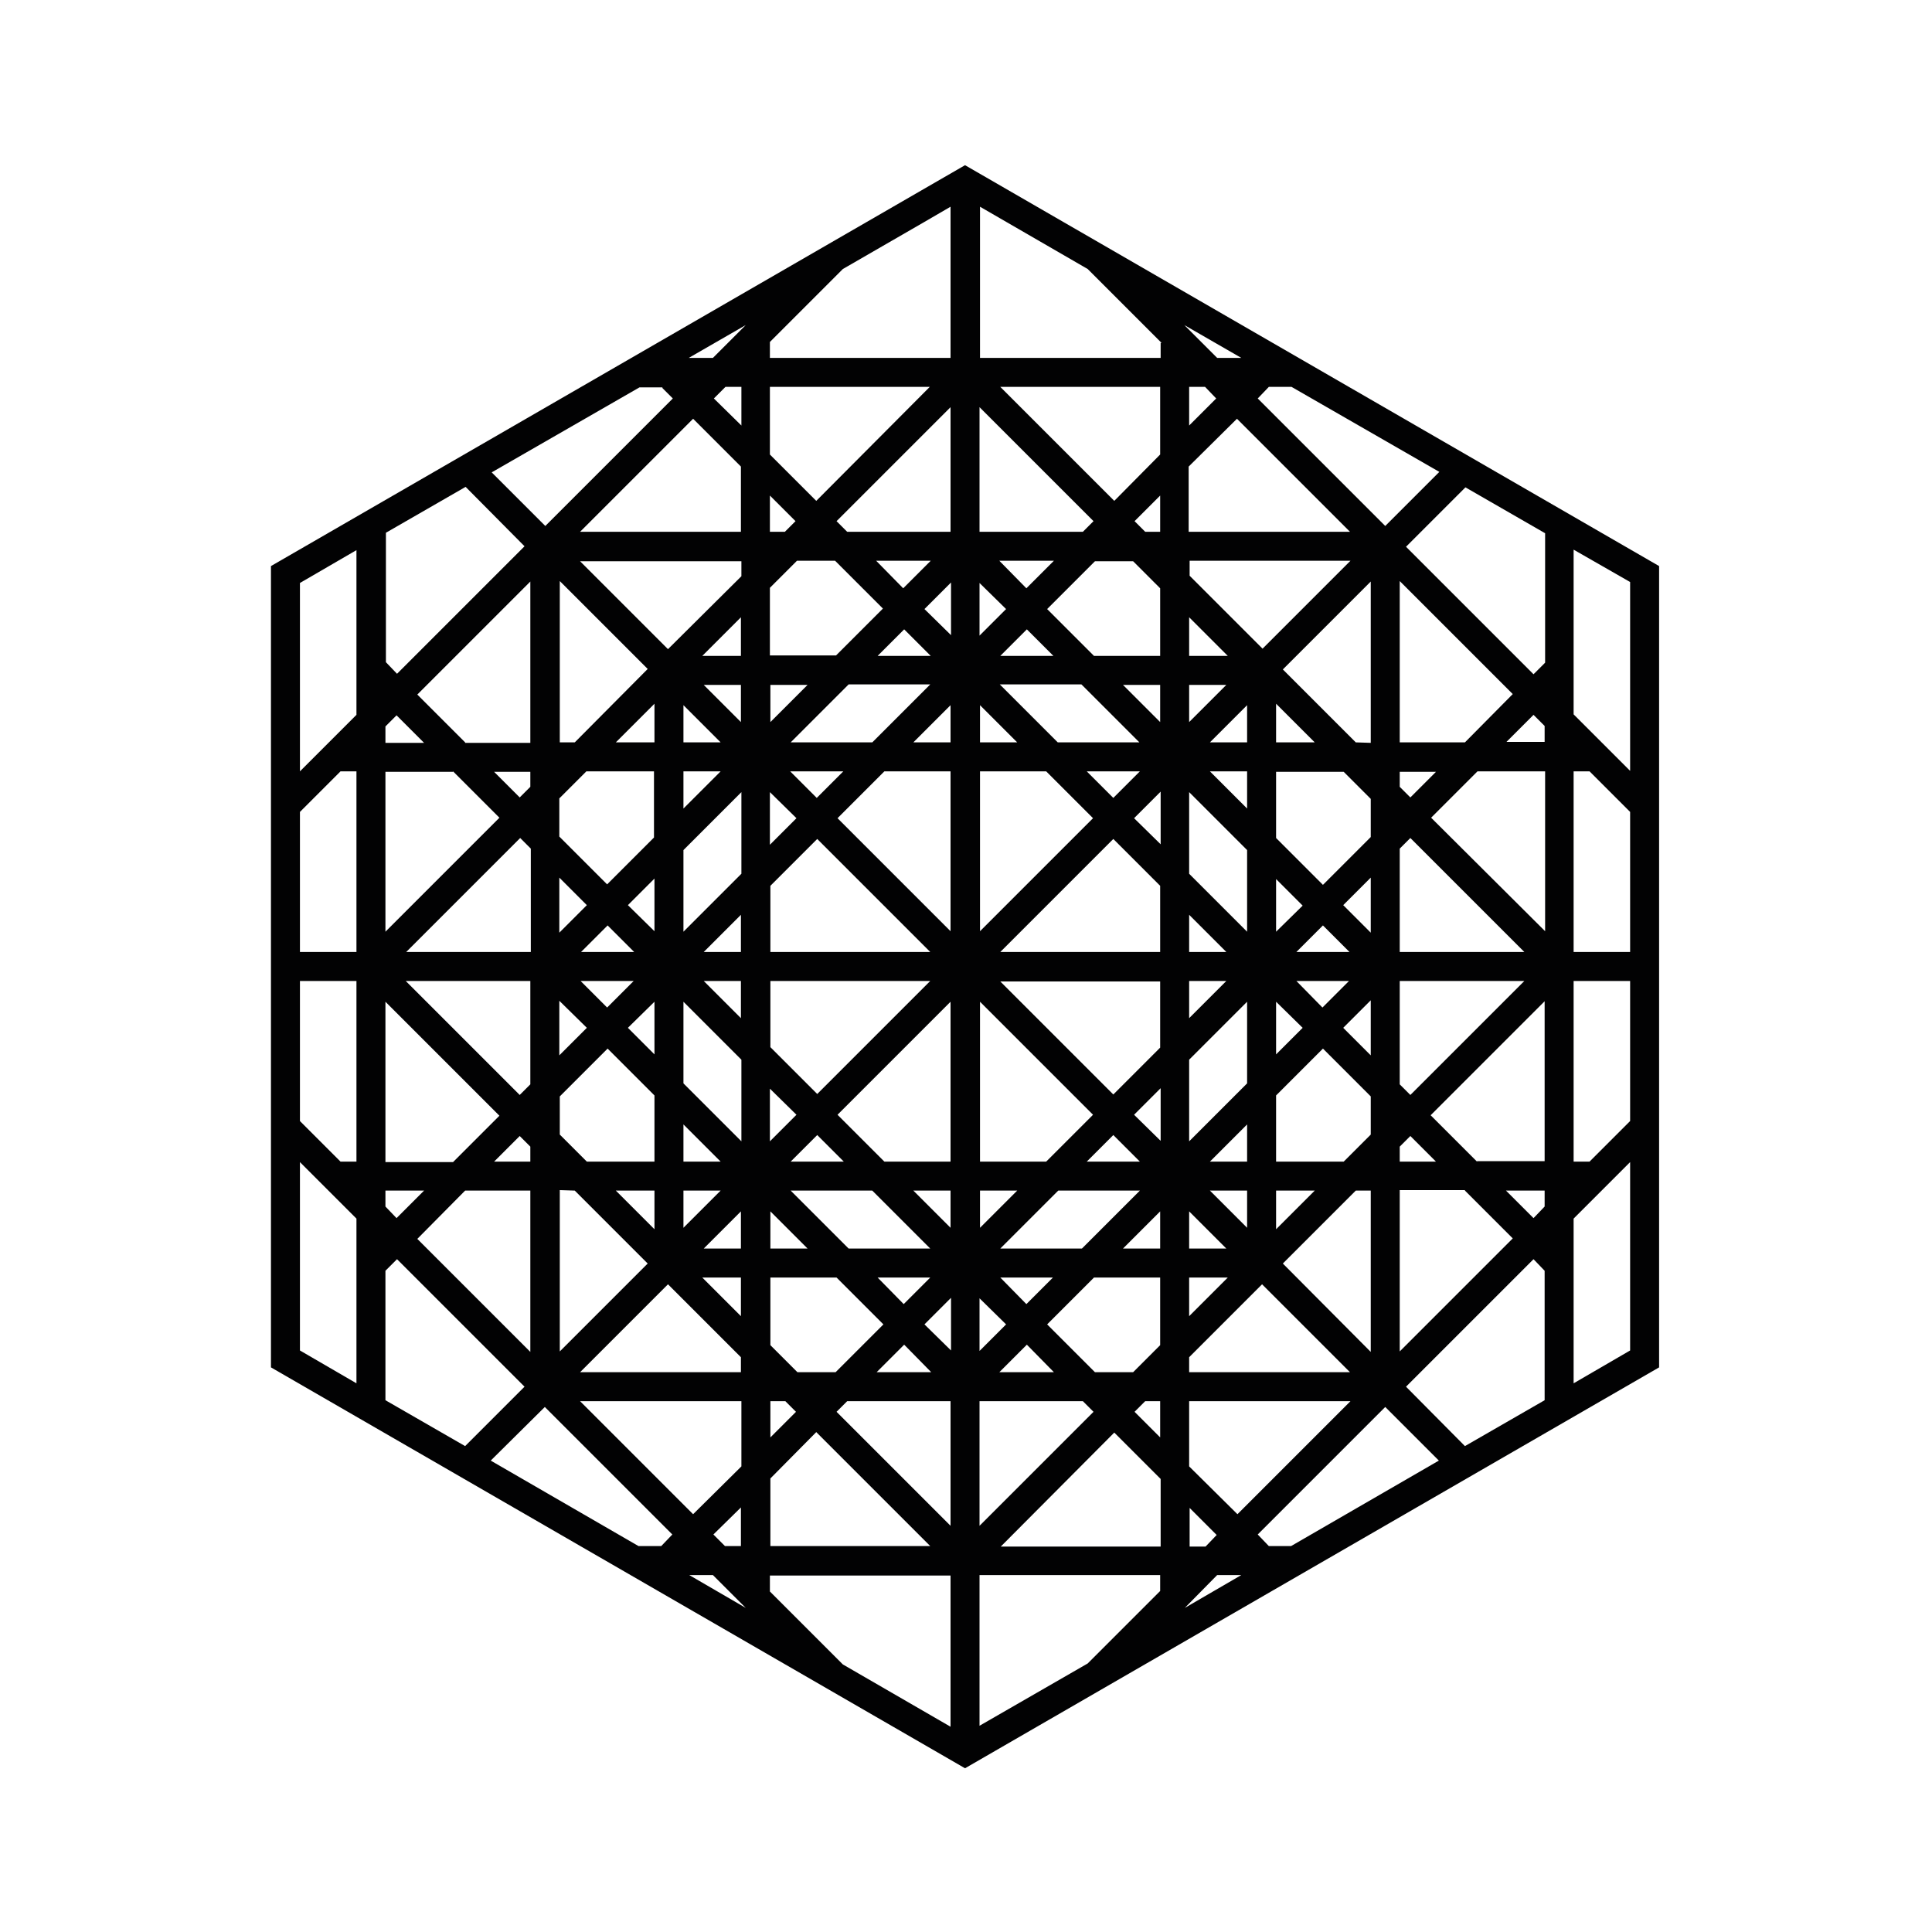 <?xml version="1.0" encoding="utf-8"?>
<!-- Generator: Adobe Illustrator 26.3.1, SVG Export Plug-In . SVG Version: 6.00 Build 0)  -->
<svg version="1.1" id="Слой_1" xmlns="http://www.w3.org/2000/svg" xmlns:xlink="http://www.w3.org/1999/xlink" x="0px" y="0px"
	 viewBox="0 0 400 400" style="enable-background:new 0 0 400 400;" xml:space="preserve">
<style type="text/css">
	.st0{fill:#020203;}
</style>
<path class="st0" d="M199.8,34.2l-143.7,83v165.9l143.7,83l143.7-83V117.2L199.8,34.2z M337.5,159.6l-11.7-11.7v-34.1l11.7,6.7
	V159.6z M73.8,203.1v37.4h-3.3l-8.4-8.4v-29H73.8z M62.1,197.1v-29l8.4-8.4h3.3v37.4H62.1z M165,116.1h7.9l9.9,9.9l-9.7,9.7h-13.7
	v-14L165,116.1z M159.4,110.1v-7.5l5.3,5.3l-2.2,2.2H159.4z M163.7,153.7l12-12h16.9l-12,12H163.7z M174.6,159.7l-5.5,5.5l-5.5-5.5
	H174.6z M181.7,135.8l5.5-5.5l5.5,5.5H181.7z M181.4,116.1h11.3l-5.7,5.7L181.4,116.1z M167.2,141.8l-7.7,7.7v-7.7H167.2z
	 M164.9,169.4l-5.5,5.5V164L164.9,169.4z M169.2,173.7l23.4,23.4h-33.1v-13.7L169.2,173.7z M192.6,203.1l-23.4,23.4l-9.7-9.7v-13.7
	L192.6,203.1L192.6,203.1z M181.7,264.5h10.9l-5.5,5.5L181.7,264.5z M192.8,284.1h-11.3l5.7-5.7L192.8,284.1z M175.7,258.5l-12-12
	h16.9l12,12H175.7z M163.7,240.5l5.5-5.5l5.5,5.5H163.7z M164.9,230.8l-5.5,5.5v-10.9L164.9,230.8z M167.2,258.5h-7.7v-7.7
	L167.2,258.5z M173.2,264.5l9.7,9.7l-9.9,9.9h-7.9l-5.6-5.6v-14H173.2z M162.6,290.1l2.2,2.2l-5.3,5.3v-7.5H162.6z M169,296.5
	l23.6,23.6h-33.1v-14L169,296.5z M173.2,292.3l2.2-2.2h21.4v25.8L173.2,292.3z M191.4,274.2l5.5-5.5v10.9L191.4,274.2z M189.1,246.5
	h7.7v7.7L189.1,246.5z M183.1,240.5l-9.7-9.7l23.4-23.4v33.1H183.1z M173.4,169.4l9.7-9.7h13.7v33.1L173.4,169.4z M189.1,153.7
	l7.7-7.7v7.7H189.1z M191.4,126.1l5.5-5.5v10.9L191.4,126.1z M175.4,110.1l-2.2-2.2l23.6-23.6v25.8L175.4,110.1L175.4,110.1z
	 M169,103.7l-9.6-9.6v-14h33.1L169,103.7z M143.5,313.5l-23.4-23.4h33.4v13.5L143.5,313.5z M153.4,312.1v8h-3.3l-2.4-2.4
	L153.4,312.1z M120.1,284.1l18.2-18.2l15.1,15.1v3.1H120.1z M119,153.7h-3.1v-33.4l18.2,18.2L119,153.7z M135.5,145.7v8h-8
	L135.5,145.7z M121.4,159.7h14v13.7l-9.7,9.7l-9.9-9.9v-7.9L121.4,159.7z M131.2,203.1l-5.5,5.5l-5.5-5.5H131.2z M120.3,197.1
	l5.5-5.5l5.5,5.5H120.3z M135.5,207.4v10.9l-5.5-5.5L135.5,207.4z M130,187.4l5.5-5.5v10.9L130,187.4z M121.5,187.4l-5.7,5.7v-11.4
	L121.5,187.4z M121.5,212.8l-5.7,5.7v-11.3L121.5,212.8z M125.8,217.1l9.7,9.7v13.7h-14l-5.6-5.6V227L125.8,217.1z M135.5,246.5v8
	l-8-8H135.5z M119,246.5l15.1,15.1l-18.2,18.2v-33.4L119,246.5L119,246.5z M149.2,246.5l-7.7,7.7v-7.7H149.2z M141.5,240.5v-7.7
	l7.7,7.7H141.5z M145.4,264.5h8v8L145.4,264.5z M145.7,258.5l7.7-7.7v7.7H145.7z M141.5,224.3v-16.9l12,12v16.9L141.5,224.3z
	 M145.7,203.1h7.7v7.7L145.7,203.1z M145.7,197.1l7.7-7.7v7.7H145.7z M141.5,192.9V176l12-12v16.9L141.5,192.9z M149.2,159.7
	l-7.7,7.7v-7.7H149.2z M141.5,153.7V146l7.7,7.7H141.5z M145.7,141.8h7.7v7.7L145.7,141.8z M145.4,135.8l8-8v8H145.4z M138.3,134.4
	l-18.2-18.2h33.4v3.1L138.3,134.4z M120.1,110.1l23.4-23.4l9.9,9.9v13.5H120.1z M147.8,82.5l2.4-2.4h3.3v8L147.8,82.5z M147.6,74.1
	h-5l11.8-6.8L147.6,74.1z M137.3,80.1l-0.2,0.2l2.2,2.2l-26.4,26.4l-11.1-11.1l30.6-17.6h4.9V80.1z M93.8,159.7l9.6,9.6l-23.6,23.6
	v-33.1h14V159.7z M79.8,153.7v-3.3l2.3-2.3l5.7,5.7h-8V153.7z M87.8,246.5l-5.7,5.7l-2.3-2.4v-3.3L87.8,246.5L87.8,246.5z
	 M79.8,240.5v-33.1l23.6,23.6l-9.6,9.6h-14V240.5z M96.3,246.5h13.5v33.4l-23.4-23.4L96.3,246.5z M102.3,240.5l5.3-5.3l2.2,2.2v3.1
	L102.3,240.5L102.3,240.5z M107.6,226.7L84,203.1h25.8v21.4L107.6,226.7z M84.1,197.1l23.6-23.6l2.2,2.2v21.4H84.1z M107.6,165.1
	l-5.3-5.3h7.5v3.1L107.6,165.1z M96.3,153.7l-9.9-9.9l23.4-23.4v33.4H96.3V153.7z M108.6,113.1l-26.4,26.4l-2.3-2.4v-26.8l16.5-9.5
	L108.6,113.1z M82.2,260.7l26.4,26.4l-12.3,12.3l-16.5-9.5v-26.8L82.2,260.7z M112.8,291.3l26.4,26.4l-2.3,2.4h-4.7l-30.6-17.7
	L112.8,291.3z M147.6,326.1l6.8,6.8l-11.7-6.8H147.6z M159.4,329.5v-3.3h37.4v31.3l-22.3-12.9L159.4,329.5z M292,173.5l23.6,23.6
	h-25.8v-21.4L292,173.5z M289.8,162.9v-3.1h7.5l-5.3,5.3L289.8,162.9z M315.6,203.1L292,226.7l-2.2-2.2v-21.4H315.6z M292,235.2
	l5.3,5.3h-7.5v-3.1L292,235.2z M303.3,246.5l9.9,9.9l-23.4,23.4v-33.4h13.5V246.5z M311.8,246.5h8v3.3l-2.3,2.4L311.8,246.5z
	 M305.8,240.5l-9.6-9.6l23.6-23.6v33.1h-14V240.5z M296.3,169.3l9.6-9.6h14v33.1L296.3,169.3z M311.8,153.7l5.7-5.7l2.3,2.3v3.3h-8
	V153.7z M303.3,153.7h-13.5v-33.4l23.4,23.4L303.3,153.7z M286.8,108.9l-26.4-26.4l2.3-2.4h4.7L298,97.7L286.8,108.9z M246.2,303.6
	v-13.5h33.4l-23.4,23.4L246.2,303.6z M251.9,317.8l-2.3,2.4h-3.3v-8L251.9,317.8z M246.2,284.1V281l15.1-15.1l18.2,18.2H246.2z
	 M256.1,86.7l23.4,23.4h-33.4V96.6L256.1,86.7z M246.2,88.1v-8h3.3l2.3,2.4L246.2,88.1z M279.6,116.1l-18.2,18.2l-15.1-15.1v-3.1
	H279.6z M264.2,145.7l8,8h-8V145.7z M268.4,203.1h10.9l-5.5,5.5L268.4,203.1z M269.7,212.8l-5.5,5.5v-10.9L269.7,212.8z
	 M268.4,197.1l5.5-5.5l5.5,5.5H268.4z M264.2,192.9V182l5.5,5.5L264.2,192.9z M264.2,246.5h8l-8,8V246.5z M250.5,153.7l7.7-7.7v7.7
	H250.5z M258.2,159.7v7.7l-7.7-7.7H258.2z M254.2,135.8h-8v-8L254.2,135.8z M253.9,141.8l-7.7,7.7v-7.7H253.9z M258.2,176v16.9
	l-12-12V164L258.2,176z M253.9,197.1h-7.7v-7.7L253.9,197.1z M253.9,203.1l-7.7,7.7v-7.7H253.9z M258.2,207.4v16.9l-12,12v-16.9
	L258.2,207.4z M250.5,240.5l7.7-7.7v7.7H250.5z M258.2,246.5v7.7l-7.7-7.7H258.2z M253.9,258.5h-7.7v-7.7L253.9,258.5z M254.2,264.5
	l-8,8v-8H254.2z M265.6,261.6l15.1-15.1h3.1v33.4L265.6,261.6z M278.2,240.5h-14v-13.7l9.7-9.7l9.9,9.9v7.9L278.2,240.5z
	 M278.1,212.8l5.7-5.7v11.4L278.1,212.8z M278.1,187.4l5.7-5.7v11.4L278.1,187.4z M273.9,183.2l-9.7-9.7v-13.7h14l5.6,5.6v7.9
	L273.9,183.2z M280.7,153.7l-15.1-15.1l18.2-18.2v33.4L280.7,153.7L280.7,153.7z M252,74.1l-6.8-6.8l11.8,6.8H252z M240.5,71h-0.2
	v3.1h-37.4V42.8l22.3,12.9L240.5,71z M219,153.7l-12-12h16.9l12,12H219z M236,159.7l-5.5,5.5l-5.5-5.5H236z M207.1,135.8l5.5-5.5
	l5.5,5.5H207.1z M206.9,116.1h11.3l-5.7,5.7L206.9,116.1z M202.8,110.1V84.3l23.6,23.6l-2.2,2.2L202.8,110.1L202.8,110.1z
	 M208.3,126.1l-5.5,5.5v-10.9L208.3,126.1z M210.6,153.7h-7.7V146L210.6,153.7z M216.6,159.7l9.7,9.7l-23.4,23.4v-33.1H216.6z
	 M207.1,264.5H218l-5.5,5.5L207.1,264.5z M218.2,284.1h-11.3l5.7-5.7L218.2,284.1z M207.1,258.5l12-12H236l-12,12H207.1z M225,240.5
	l5.5-5.5l5.5,5.5H225z M216.6,240.5h-13.7v-33.1l23.4,23.4L216.6,240.5z M210.6,246.5l-7.7,7.7v-7.7H210.6z M208.3,274.2l-5.5,5.5
	v-10.9L208.3,274.2z M224.2,290.1l2.2,2.2l-23.6,23.6v-25.8L224.2,290.1L224.2,290.1z M230.7,296.6l9.6,9.6v14h-33.1L230.7,296.6z
	 M234.9,292.3l2.2-2.2h3.1v7.5L234.9,292.3z M234.6,284.1h-7.9l-9.9-9.9l9.7-9.7h13.7v14L234.6,284.1z M232.5,258.5l7.7-7.7v7.7
	H232.5z M234.8,230.8l5.5-5.5v10.9L234.8,230.8z M230.5,226.6l-23.4-23.4h33.1v13.7L230.5,226.6z M207.1,197.1l23.4-23.4l9.7,9.7
	v13.7L207.1,197.1L207.1,197.1z M234.8,169.4l5.5-5.5v10.9L234.8,169.4z M232.5,141.8h7.7v7.7L232.5,141.8z M226.5,135.8l-9.7-9.7
	l9.9-9.9h7.9l5.6,5.6v14H226.5z M237.1,110.1l-2.2-2.2l5.3-5.3v7.5H237.1z M230.7,103.7l-23.6-23.6h33.1v14L230.7,103.7z
	 M202.8,326.1h37.4v3.3l-15,15l-22.4,12.9V326.1z M252,326.1h5l-11.7,6.8L252,326.1z M262.7,320.1l-2.3-2.4l26.4-26.4l11.1,11.1
	l-30.6,17.7L262.7,320.1L262.7,320.1z M291.1,287.1l26.4-26.4l2.3,2.4v26.8l-16.5,9.5L291.1,287.1z M317.5,139.6l-26.4-26.4
	l12.3-12.3l16.5,9.5v26.8L317.5,139.6z M325.8,203.1h11.7v29l-8.4,8.4h-3.3L325.8,203.1L325.8,203.1z M325.8,197.1v-37.4h3.3
	l8.4,8.4v29H325.8z M196.8,42.8v31.3h-37.4v-3.3l15.1-15.1l16.8-9.7L196.8,42.8z M73.8,113.9V148l-11.7,11.7v-39L73.8,113.9z
	 M62.1,240.6l11.7,11.7v34.1l-11.7-6.8C62.1,279.6,62.1,240.6,62.1,240.6z M325.8,286.4v-34.1l11.7-11.7v39L325.8,286.4z"/>
</svg>

